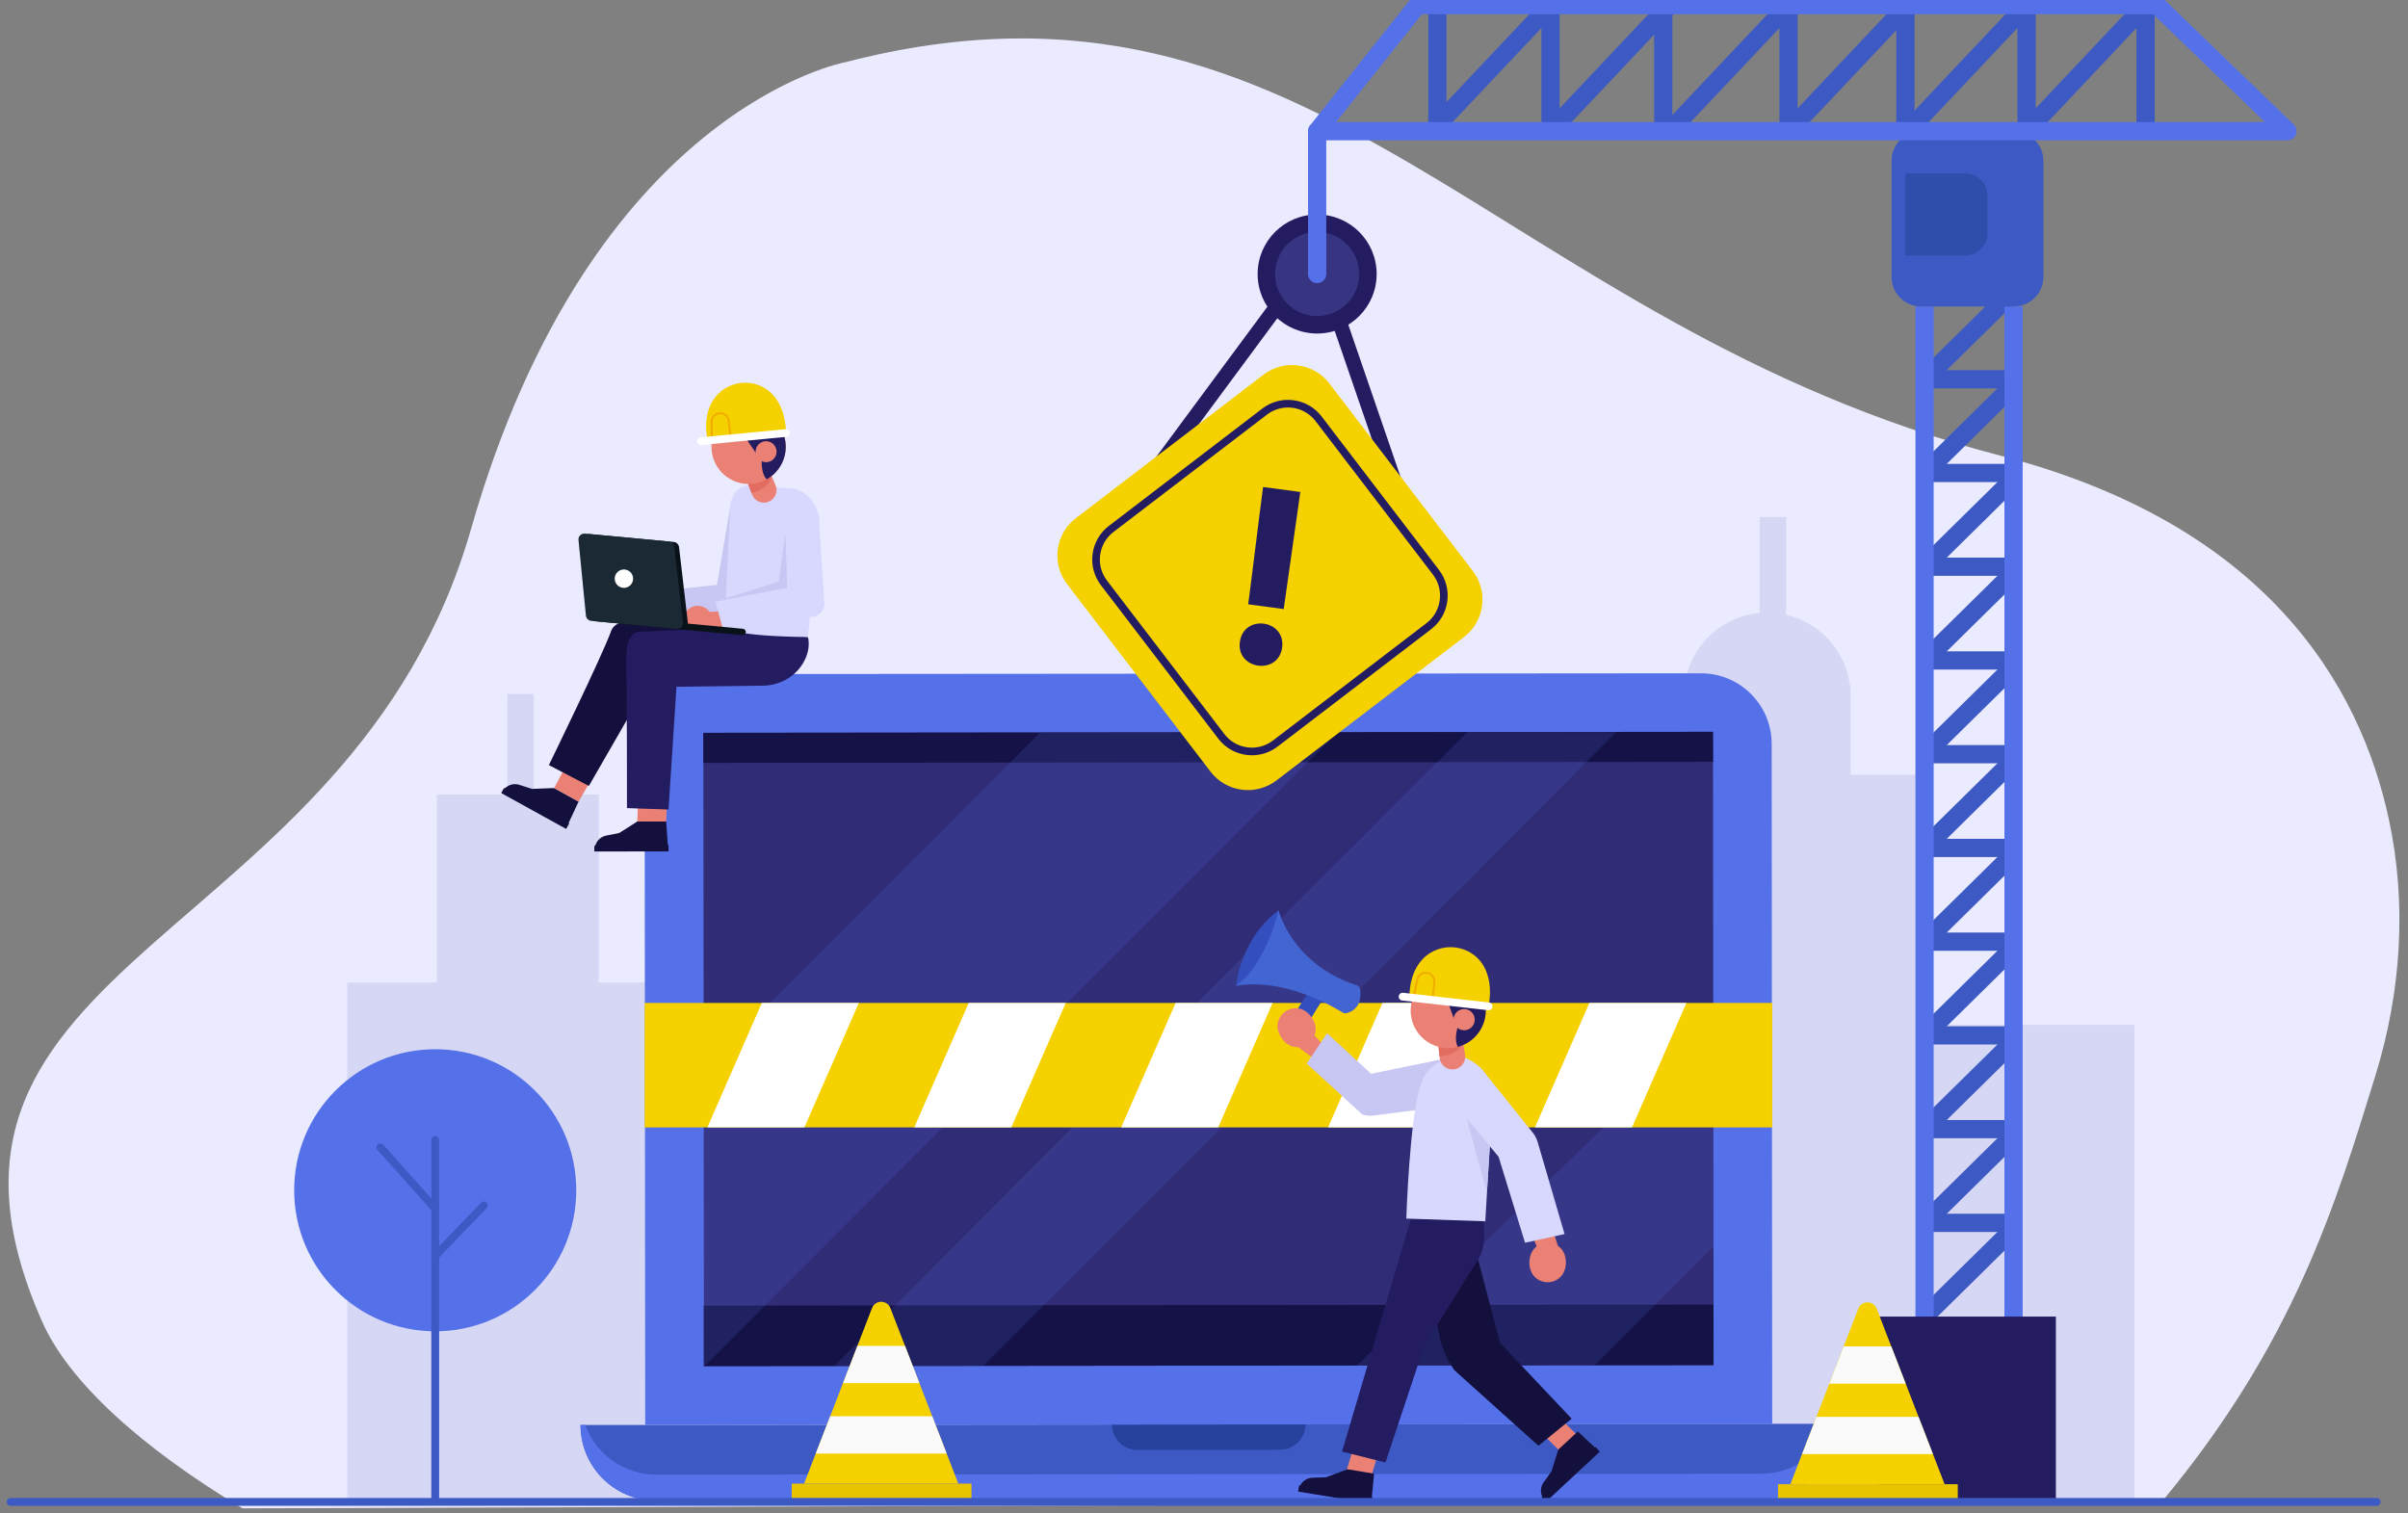<?xml version="1.0" encoding="UTF-8" standalone="no"?>
<!DOCTYPE svg PUBLIC "-//W3C//DTD SVG 1.1//EN" "http://www.w3.org/Graphics/SVG/1.1/DTD/svg11.dtd">
<svg width="100%" height="100%" viewBox="0 0 350 220" version="1.1" xmlns="http://www.w3.org/2000/svg" xmlns:xlink="http://www.w3.org/1999/xlink" xml:space="preserve" xmlns:serif="http://www.serif.com/" style="fill-rule:evenodd;clip-rule:evenodd;stroke-miterlimit:10;">
    <rect x="0" y="0" width="350" height="220" fill="#808080" stroke="none"/>
    <g transform="matrix(1,0,0,1,31.742,0.121)">
        <g transform="matrix(1,0,0,1,313.536,54.091)">
            <path d="M0,102.086C3.726,90.013 4.596,77.166 1.925,64.816C-2.254,45.497 -15.713,22.109 -54.555,12.016C-128.089,-7.091 -153.621,-62.967 -222.406,-45.172C-222.406,-45.172 -259.32,-38.464 -276.791,22.616C-294.261,83.697 -362.715,84.736 -339.146,137.92C-335.293,146.613 -324.92,156.096 -310.027,165.053L-31.078,164.115C-11.801,140.938 -5.801,120.888 0,102.086" style="fill:rgb(235,235,255);fill-rule:nonzero;"/>
        </g>
        <g transform="matrix(1,0,0,1,247.716,180.727)">
            <path d="M0,-68.231L-10.466,-68.231L-10.466,-79.68C-10.466,-85.428 -14.47,-90.23 -19.837,-91.477L-19.837,-105.687L-23.689,-105.687L-23.689,-91.747C-29.867,-91.19 -34.711,-86.004 -34.711,-79.68L-34.711,-67.895L-45.122,-67.895L-45.122,-54.762L-45.823,-54.762L-45.823,-30.355L-64.747,-30.491L-64.747,-59.662L-86.43,-59.662L-86.43,-38.284L-101.644,-38.284L-101.644,-17.516L-120.03,-17.516L-120.03,37.456L-58.944,37.456L-58.944,37.448L-45.823,37.448L-45.823,37.456L30.774,37.456L30.774,-31.866L-0.027,-31.866L0,-68.231Z" style="fill:rgb(214,215,244);fill-rule:nonzero;"/>
        </g>
        <g transform="matrix(1,0,0,1,31.755,176.24)">
            <path d="M0,-33.531L0,-60.858L10.245,-60.858L10.245,-75.474L14.096,-75.474L14.096,-60.858L23.534,-60.858L23.534,-33.531L34.124,-33.531L34.124,-17.159L51,-17.159L51,-72.93L86.232,-72.93L86.232,41.943L-13.032,41.943L-13.032,-33.531L0,-33.531Z" style="fill:rgb(214,215,244);fill-rule:nonzero;"/>
        </g>
        <g transform="matrix(-1,0.001,0.001,1,63.642,207.077)">
            <path d="M-160.591,10.953L-0.009,10.953C6.073,10.953 11.004,6.022 11.005,-0.06L-171.603,-0.059C-171.604,6.024 -166.673,10.954 -160.591,10.953" style="fill:rgb(61,90,196);fill-rule:nonzero;"/>
        </g>
        <g transform="matrix(1,0,0,1,224.238,210.806)">
            <path d="M0,3.307L-160.582,3.432C-165.33,3.436 -169.366,0.429 -170.916,-3.781L-171.601,-3.78C-171.596,2.302 -166.661,7.229 -160.579,7.224L0.003,7.098C6.085,7.094 11.012,2.16 11.007,-3.922L10.322,-3.922C8.779,0.29 4.747,3.303 0,3.307" style="fill:rgb(85,113,233);fill-rule:nonzero;"/>
        </g>
        <g transform="matrix(-1,0.001,0.001,1,133.565,206.971)">
            <path d="M-20.751,3.679L-0.004,3.679C2.032,3.679 3.684,2.028 3.684,-0.008L-24.437,-0.007C-24.437,2.029 -22.787,3.679 -20.751,3.679" style="fill:rgb(39,66,156);fill-rule:nonzero;"/>
        </g>
        <g transform="matrix(1,0,0,1,225.848,97.877)">
            <path d="M0,109.013L-163.812,109.142L-163.89,10.266C-163.894,4.594 -159.299,-0.008 -153.627,-0.012L-10.356,-0.124C-4.684,-0.129 -0.082,4.466 -0.077,10.138L0,109.013Z" style="fill:rgb(85,113,233);fill-rule:nonzero;"/>
        </g>
        <g transform="matrix(-1,0.001,0.001,1,70.451,106.466)">
            <rect x="-146.786" y="-0.058" width="146.75" height="92.062" style="fill:rgb(49,44,118);"/>
        </g>
        <g transform="matrix(-1,0.001,0.001,1,70.549,189.728)">
            <rect x="-146.754" y="-0.059" width="146.75" height="8.801" style="fill:rgb(21,18,71);"/>
        </g>
        <g transform="matrix(-1,0.001,0.001,1,70.486,106.467)">
            <rect x="-146.752" y="-0.059" width="146.751" height="4.369" style="fill:rgb(21,18,71);"/>
        </g>
        <g transform="matrix(1,0,0,1,-334.689,-147.492)">
            <g opacity="0.16">
                <g transform="matrix(1,0,0,1,454.118,345.93)">
                    <path d="M0,-92.068L-48.903,-43.088L-48.87,0.033L-48.764,0.033L43.226,-92.101L0,-92.068Z" style="fill:rgb(85,113,233);fill-rule:nonzero;"/>
                </g>
            </g>
        </g>
        <g transform="matrix(1,0,0,1,-334.689,-147.492)">
            <g opacity="0.16">
                <g transform="matrix(1,-0.001,-0.001,-1,424.241,346.007)">
                    <path d="M-0.045,0.055L21.626,0.055L113.705,92.1L92.035,92.1L-0.045,0.055Z" style="fill:rgb(85,113,233);fill-rule:nonzero;"/>
                </g>
            </g>
        </g>
        <g transform="matrix(1,0,0,1,-334.689,-147.492)">
            <g opacity="0.16">
                <g transform="matrix(0.707,-0.708,-0.708,-0.707,549.869,332.411)">
                    <path d="M-20.209,1.205L4.202,1.205L27.315,24.317L-44.637,25.641L-20.209,1.205Z" style="fill:rgb(85,113,233);fill-rule:nonzero;"/>
                </g>
            </g>
        </g>
        <g transform="matrix(-1,0,0,1,622.493,-43.07)">
            <rect x="396.646" y="188.743" width="163.89" height="18.092" style="fill:rgb(245,209,0);"/>
        </g>
        <g transform="matrix(1,0,0,1,-334.689,-147.492)">
            <clipPath id="_clip1">
                <rect x="396.646" y="293.165" width="163.89" height="18.092" clip-rule="nonzero"/>
            </clipPath>
            <g clip-path="url(#_clip1)">
                <g transform="matrix(-1,0,0,1,415.129,289.838)">
                    <path d="M-1.964,27.767L12.138,27.767L-0,0L-14.102,0L-1.964,27.767Z" style="fill:white;fill-rule:nonzero;"/>
                </g>
                <g transform="matrix(-1,0,0,1,445.2,289.838)">
                    <path d="M-1.964,27.767L12.138,27.767L-0.001,0L-14.102,0L-1.964,27.767Z" style="fill:white;fill-rule:nonzero;"/>
                </g>
                <g transform="matrix(-1,0,0,1,475.272,289.838)">
                    <path d="M-1.964,27.767L12.138,27.767L-0,0L-14.102,0L-1.964,27.767Z" style="fill:white;fill-rule:nonzero;"/>
                </g>
                <g transform="matrix(-1,0,0,1,505.345,289.838)">
                    <path d="M-1.964,27.767L12.138,27.767L-0,0L-14.102,0L-1.964,27.767Z" style="fill:white;fill-rule:nonzero;"/>
                </g>
                <g transform="matrix(-1,0,0,1,535.416,289.838)">
                    <path d="M-1.964,27.767L12.138,27.767L-0.001,0L-14.102,0L-1.964,27.767Z" style="fill:white;fill-rule:nonzero;"/>
                </g>
            </g>
        </g>
        <g transform="matrix(1,0,0,1,48.799,119.546)">
            <path d="M0,-5.111L-3.204,-4.988L-5.079,-5.583C-5.94,-5.856 -6.88,-5.529 -7.385,-4.779L-7.621,-4.428L1.745,0.745L3.557,-3.139L0,-5.111Z" style="fill:rgb(20,16,61);fill-rule:nonzero;"/>
        </g>
        <g transform="matrix(1,0,0,1,50.547,114.401)">
            <path d="M0,5.972L-9.439,0.758L-9.109,0.16C-9.044,0.043 -8.896,0 -8.778,0.065L0.448,5.161L0,5.972" style="fill:rgb(20,16,61);fill-rule:nonzero;"/>
        </g>
        <g transform="matrix(0.5,-0.866,-0.866,-0.5,55.852,113.764)">
            <path d="M-4.038,1.705L0.907,1.705L3.497,6.059L-4.11,5.772L-4.038,1.705Z" style="fill:rgb(235,129,117);fill-rule:nonzero;"/>
        </g>
        <g transform="matrix(1,0,0,1,71.741,110.3)">
            <path d="M0,-18.524C0,-18.524 -13.348,-22.354 -14.633,-18.75C-15.918,-15.147 -23.705,0.798 -23.705,0.798L-17.893,3.83L-9.176,-11.311L2.554,-12.331L0,-18.524Z" style="fill:rgb(20,16,61);fill-rule:nonzero;"/>
        </g>
        <g transform="matrix(1,0,0,1,60.891,123.591)">
            <path d="M0,-4.296L-2.613,-2.631L-4.541,-2.242C-5.428,-2.064 -6.09,-1.321 -6.168,-0.421L-6.205,0L4.495,-0.017L4.195,-4.292L0,-4.296Z" style="fill:rgb(20,16,61);fill-rule:nonzero;"/>
        </g>
        <g transform="matrix(1,0,0,1,65.428,122.734)">
            <path d="M0,0.91L-10.784,0.927L-10.785,0.244C-10.785,0.109 -10.676,0 -10.541,0L-0.001,-0.017L0,0.91" style="fill:rgb(20,16,61);fill-rule:nonzero;"/>
        </g>
        <g transform="matrix(0.048,-0.999,-0.999,-0.048,67.074,113.73)">
            <path d="M-5.657,1.72L1.525,1.72L1.801,6L-5.853,5.911L-5.657,1.72Z" style="fill:rgb(235,129,117);fill-rule:nonzero;"/>
        </g>
        <g transform="matrix(1,0,0,1,73.544,117.558)">
            <path d="M0,-26.395L-12.58,-25.822C-12.58,-25.822 -14.39,-25.723 -14.269,-21.487C-14.146,-17.252 -14.158,-0.209 -14.158,-0.209L-8.116,0L-6.96,-17.852L5.633,-18.007C8.287,-18.041 10.757,-19.562 11.807,-22C12.209,-22.933 12.401,-23.978 12.153,-25.077L0,-26.395Z" style="fill:rgb(35,28,97);fill-rule:nonzero;"/>
        </g>
        <g transform="matrix(-0.002,-1,-1,0.002,59.83,86.073)">
            <path d="M-2.556,-1.77C-3.751,-1.771 -3.93,-0.96 -3.929,0.234C-3.929,1.427 -3.751,2.553 -2.556,2.553C-1.362,2.553 -0.395,1.584 -0.395,0.391C-0.394,-0.802 -1.362,-1.771 -2.556,-1.77" style="fill:rgb(225,173,157);fill-rule:nonzero;"/>
        </g>
        <g transform="matrix(1,0,0,1,63.124,87.477)">
            <path d="M0,2.369L-2.499,2.374C-3.151,2.375 -3.687,1.843 -3.688,1.19C-3.689,0.537 -3.156,0.002 -2.503,0.001L-0.005,-0.004C0.647,-0.006 1.183,0.528 1.184,1.18C1.185,1.832 0.652,2.368 0,2.369" style="fill:rgb(225,173,157);fill-rule:nonzero;"/>
        </g>
        <g transform="matrix(1,0,0,1,63.027,70.448)">
            <path d="M0,19.652L-0.833,15.563L9.438,14.444L11.492,2.444C11.699,1.353 13.278,0 14.369,0.208L14.055,0.118C15.146,0.325 16.147,1.592 15.94,2.683L13.941,17.039C13.794,17.813 13.208,18.43 12.441,18.617L0,19.652Z" style="fill:rgb(200,198,242);fill-rule:nonzero;"/>
        </g>
        <g transform="matrix(1,0,0,1,83.545,91.964)">
            <path d="M0,-21.045C0.212,-21.028 0.42,-20.98 0.618,-20.903L0.721,-20.862C2.484,-20.173 3.678,-18.282 3.758,-16.509L2.152,0.517C-8.49,0.424 -10.001,-0.801 -10.001,-0.801L-9.155,-18.218C-9.026,-19.861 -8.272,-21.406 -6.401,-21.562L0,-21.045Z" style="fill:rgb(216,215,253);fill-rule:nonzero;"/>
        </g>
        <g transform="matrix(-0.068,-0.998,-0.998,0.068,69.771,87.545)">
            <path d="M-2.555,-1.883C-3.748,-1.883 -3.927,-1.074 -3.927,0.119C-3.927,1.314 -3.748,2.44 -2.555,2.439C-1.361,2.44 -0.393,1.472 -0.392,0.279C-0.393,-0.916 -1.361,-1.884 -2.555,-1.883" style="fill:rgb(235,129,117);fill-rule:nonzero;"/>
        </g>
        <g transform="matrix(1,0,0,1,73.422,88.885)">
            <path d="M0,2.196L-2.493,2.367C-3.144,2.412 -3.713,1.916 -3.758,1.265C-3.803,0.613 -3.307,0.044 -2.655,0L-0.163,-0.171C0.488,-0.216 1.058,0.28 1.103,0.931C1.146,1.582 0.65,2.152 0,2.196" style="fill:rgb(235,129,117);fill-rule:nonzero;"/>
        </g>
        <g transform="matrix(1,0,0,1,73.342,72.767)">
            <path d="M0,18.573L-1.103,14.549L10.09,12.749L9.453,2.341C9.588,1.239 10.796,0 11.897,0.135C13,0.268 14.084,1.466 13.95,2.568L14.756,15.039C14.661,15.822 14.117,16.476 13.365,16.714L0,18.573Z" style="fill:rgb(216,215,253);fill-rule:nonzero;"/>
        </g>
        <g transform="matrix(1,0,0,1,53.976,91.371)">
            <path d="M0,-13.858L12.213,-12.707C12.614,-12.669 12.935,-12.355 12.981,-11.955L14.264,-0.95C14.326,-0.41 13.875,0.051 13.334,0L0.919,-1.17C0.512,-1.209 0.188,-1.531 0.148,-1.938L-0.931,-12.924C-0.983,-13.459 -0.534,-13.909 0,-13.858" style="fill:rgb(9,18,24);fill-rule:nonzero;"/>
        </g>
        <g transform="matrix(1,0,0,1,53.272,91.305)">
            <path d="M0,-13.859L12.213,-12.708C12.614,-12.67 12.935,-12.356 12.981,-11.956L14.263,-0.95C14.326,-0.41 13.875,0.05 13.334,-0.001L0.918,-1.171C0.511,-1.21 0.188,-1.532 0.148,-1.939L-0.931,-12.925C-0.983,-13.46 -0.535,-13.909 0,-13.859" style="fill:rgb(27,41,52);fill-rule:nonzero;"/>
        </g>
        <g transform="matrix(1,0,0,1,67.9,92.229)">
            <path d="M0,-1.732L8.344,-0.945C8.599,-0.921 8.785,-0.695 8.762,-0.441C8.737,-0.187 8.512,0 8.258,-0.024L-0.591,-0.826L0,-1.732Z" style="fill:rgb(9,18,24);fill-rule:nonzero;"/>
        </g>
        <g transform="matrix(0.094,-0.996,-0.996,-0.094,59.192,82.684)">
            <path d="M-1.331,-1.211C-2.068,-1.211 -2.667,-0.612 -2.667,0.125C-2.667,0.864 -2.069,1.462 -1.331,1.462C-0.592,1.463 0.006,0.864 0.006,0.125C0.006,-0.612 -0.592,-1.211 -1.331,-1.211" style="fill:white;fill-rule:nonzero;"/>
        </g>
        <g transform="matrix(0.035,0.999,0.999,-0.035,82.534,87.183)">
            <path d="M-9.673,0.212L-1.843,0.212L-0.229,-10.293L-2.778,-0.996L-9.673,0.212Z" style="fill:rgb(200,198,242);fill-rule:nonzero;"/>
        </g>
        <g transform="matrix(1,0,0,1,76.868,70.672)">
            <path d="M0,-0.791L0.697,1.082C0.949,1.758 1.574,2.224 2.293,2.272C3.659,2.364 4.642,0.982 4.105,-0.277L2.881,-3.155L0,-0.791Z" style="fill:rgb(235,129,117);fill-rule:nonzero;"/>
        </g>
        <g transform="matrix(0.983,-0.183,-0.183,-0.983,78.123,71.735)">
            <path d="M-0.589,0.298C-0.589,0.298 2.911,0.306 2.966,3.355C3.022,6.403 -0.589,4.691 -0.589,4.691L-0.829,1.682L-0.589,0.298Z" style="fill:rgb(225,108,95);fill-rule:nonzero;"/>
        </g>
        <g transform="matrix(-0.424,0.906,0.906,0.424,81.211,61.378)">
            <path d="M4.887,-7.681C7.867,-7.681 10.283,-5.265 10.282,-2.285C10.283,0.694 7.867,3.11 4.887,3.11C1.908,3.11 -0.508,0.694 -0.509,-2.285C-0.508,-5.265 1.907,-7.68 4.887,-7.681" style="fill:rgb(235,129,117);fill-rule:nonzero;"/>
        </g>
        <g transform="matrix(1,0,0,1,-334.689,-147.492)">
            <clipPath id="_clip2">
                <path d="M406.872,210.044C405.61,212.743 406.776,215.955 409.475,217.216C412.174,218.478 415.385,217.314 416.648,214.615C417.91,211.915 416.744,208.703 414.045,207.441C413.306,207.096 412.529,206.933 411.763,206.932C409.734,206.932 407.789,208.083 406.872,210.044Z" clip-rule="nonzero"/>
            </clipPath>
            <g clip-path="url(#_clip2)">
                <g transform="matrix(1,0,0,1,413.761,209.154)">
                    <path d="M0,4.239C0,4.239 -0.85,8.561 2.327,8.655C5.504,8.75 3.774,0.548 3.774,0.548L-1.253,-4.511L-8.946,-2.618L-8.183,2.356C-8.183,2.356 -6.959,3.006 -0.346,1.916L0,4.239Z" style="fill:rgb(35,28,97);fill-rule:nonzero;"/>
                </g>
                <g transform="matrix(1,0,0,1,410.621,213.707)">
                    <path d="M0,-3.696L2.526,0L4.705,-2.407L0,-3.696Z" style="fill:rgb(35,28,97);fill-rule:nonzero;"/>
                </g>
            </g>
        </g>
        <g transform="matrix(-0.423,0.906,0.906,0.423,80.775,64.564)">
            <path d="M1.382,-2.171C2.224,-2.17 2.907,-1.488 2.907,-0.646C2.907,0.197 2.225,0.88 1.382,0.88C0.54,0.88 -0.143,0.197 -0.143,-0.645C-0.143,-1.488 0.54,-2.171 1.382,-2.171" style="fill:rgb(235,129,117);fill-rule:nonzero;"/>
        </g>
        <g transform="matrix(0.561,0.828,0.828,-0.561,69.629,57.72)">
            <path d="M5.991,-2.24C5.991,-2.24 1.817,-0.82 1.183,2.939C0.662,6.038 2.863,9.037 5.991,9.356C7.459,9.506 9.297,9.181 11.457,7.802L5.991,-2.24Z" style="fill:rgb(245,209,0);fill-rule:nonzero;"/>
        </g>
        <g transform="matrix(-0.012,-1,-1,0.012,75.054,63.208)">
            <path d="M-0.616,3.341L2.039,3.341C2.713,3.342 3.265,2.808 3.288,2.135C3.31,1.471 2.81,0.904 2.149,0.846L-0.504,0.613" style="fill:none;fill-rule:nonzero;stroke:rgb(241,171,0);stroke-width:0.28px;"/>
        </g>
        <g transform="matrix(-0.995,0.096,0.096,0.995,70.219,64.606)">
            <path d="M-12.409,-0.594L0.028,-0.594" style="fill:none;fill-rule:nonzero;stroke:white;stroke-width:1.12px;stroke-linecap:round;stroke-linejoin:round;"/>
        </g>
        <g transform="matrix(0.718,0.696,0.696,-0.718,196.715,207.015)">
            <path d="M-1.573,-0.506L2.29,-0.506L1.203,-3.93L-2.592,-3.908L-1.573,-0.506Z" style="fill:rgb(235,129,117);fill-rule:nonzero;"/>
        </g>
        <g transform="matrix(1,0,0,1,175.698,204.363)">
            <path d="M0,-18.163L1.854,-9.956C2.227,-8.312 2.94,-6.733 3.967,-5.286L16.175,5.682L21.003,1.748L10.579,-9.289L6.761,-23.845L0,-18.163Z" style="fill:rgb(20,16,61);fill-rule:nonzero;"/>
        </g>
        <g transform="matrix(1,0,0,1,194.753,215.507)">
            <path d="M0,-4.91L-1,-1.72L-2.143,-0.131C-2.668,0.6 -2.648,1.589 -2.096,2.299L-1.837,2.631L5.953,-4.627L2.839,-7.541L0,-4.91Z" style="fill:rgb(20,16,61);fill-rule:nonzero;"/>
        </g>
        <g transform="matrix(-0.732,0.682,0.682,0.732,195.705,219.54)">
            <rect x="-9.604" y="-3.779" width="10.731" height="0.92" style="fill:rgb(20,16,61);"/>
        </g>
        <g transform="matrix(-0.287,0.958,0.958,0.287,166.806,215.148)">
            <path d="M-4.206,0.55L-0.577,0.55L-0.47,-3.149L-4.04,-3.128L-4.206,0.55Z" style="fill:rgb(235,129,117);fill-rule:nonzero;"/>
        </g>
        <g transform="matrix(1,0,0,1,173.333,212.472)">
            <path d="M0,-35.427L-10.014,-1.577L-3.695,0L1.941,-16.969L8.866,-28.072C9.218,-28.567 9.563,-29.086 9.855,-29.622C10.41,-30.638 10.659,-31.746 10.647,-32.857L10.623,-35.059L0,-35.427Z" style="fill:rgb(35,28,97);fill-rule:nonzero;"/>
        </g>
        <g transform="matrix(1,0,0,1,164.131,218.38)">
            <path d="M0,-4.92L-3.16,-3.753L-5.131,-3.686C-6.036,-3.654 -6.813,-3.029 -7.038,-2.151L-7.144,-1.741L3.439,0L3.846,-4.277L0,-4.92Z" style="fill:rgb(20,16,61);fill-rule:nonzero;"/>
        </g>
        <g transform="matrix(-0.987,-0.162,-0.162,0.987,157.372,214.949)">
            <rect x="-10.662" y="0.871" width="10.81" height="0.928" style="fill:rgb(20,16,61);"/>
        </g>
        <g transform="matrix(-0.54,0.842,0.842,0.54,161.087,149.425)">
            <path d="M-4.758,-5.105L2.742,-5.105L2.868,-2.72L-5.018,-2.8L-4.758,-5.105Z" style="fill:rgb(51,79,190);fill-rule:nonzero;"/>
        </g>
        <g transform="matrix(1,0,0,1,154.101,147.212)">
            <path d="M0,-15.013C0,-15.013 1.87,-7.186 11.347,-4.105C11.62,-4.016 11.828,-3.786 11.866,-3.501C11.987,-2.595 11.988,-0.636 9.893,-0.055C9.694,0 9.474,-0.04 9.3,-0.15C7.851,-1.057 0.722,-5.225 -6.198,-4.023L0,-15.013Z" style="fill:rgb(66,101,209);fill-rule:nonzero;"/>
        </g>
        <g transform="matrix(1,0,0,1,154.101,143.189)">
            <path d="M0,-10.99C0,-10.99 -1.737,-3.182 -6.198,0C-6.198,0 -5.569,-6.844 0,-10.99" style="fill:rgb(51,79,190);fill-rule:nonzero;"/>
        </g>
        <g transform="matrix(-0.251,0.968,0.968,0.251,158.089,146.81)">
            <path d="M2.73,-3.527C4.195,-3.45 5.594,-1.866 5.519,-0.402C5.443,1.063 4.195,2.188 2.73,2.112C1.266,2.037 -0.135,0.451 -0.058,-1.013C0.017,-2.478 1.265,-3.603 2.73,-3.527" style="fill:rgb(235,129,117);fill-rule:nonzero;"/>
        </g>
        <g transform="matrix(1,0,0,1,161.595,152.578)">
            <path d="M0,0.208L-2.807,-2.724L-4.639,-0.469L0,2.932" style="fill:rgb(235,129,117);fill-rule:nonzero;"/>
        </g>
        <g transform="matrix(1,0,0,1,161.148,162.097)">
            <path d="M0,-12.022L-2.966,-7.613L5.144,-0.19C5.639,-0.048 6.155,0 6.668,-0.043L17.375,-1.43C19.062,-1.51 20.365,-2.943 20.285,-4.63C20.205,-6.318 20.528,-8.759 18.842,-8.679L6.401,-6.125L0,-12.022Z" style="fill:rgb(200,198,242);fill-rule:nonzero;"/>
        </g>
        <g transform="matrix(1,0,0,1,185.162,170.53)">
            <path d="M0,-10.338C0.286,-12.677 -0.775,-14.992 -2.76,-16.264C-3.651,-16.835 -4.535,-17.221 -5.172,-17.112C-7.308,-16.752 -9.503,-15.784 -10.443,-12.901C-12.041,-7.999 -12.498,6.492 -12.498,6.492L-1.02,6.883L0,-10.338Z" style="fill:rgb(216,215,253);fill-rule:nonzero;"/>
        </g>
        <g transform="matrix(1,0,0,1,180.926,173.241)">
            <path d="M0,-12.683L3.451,0L4.148,-10.76L0,-12.683Z" style="fill:rgb(200,198,242);fill-rule:nonzero;"/>
        </g>
        <g transform="matrix(0.774,-0.633,-0.633,-0.774,195.971,183.959)">
            <path d="M-1.786,-0.638C-0.322,-0.562 1.079,1.024 1.003,2.488C0.927,3.953 -0.322,5.078 -1.786,5.001C-3.251,4.926 -4.651,3.341 -4.575,1.877C-4.5,0.412 -3.251,-0.713 -1.786,-0.638" style="fill:rgb(235,129,117);fill-rule:nonzero;"/>
        </g>
        <g transform="matrix(1,0,0,1,189.785,180.656)">
            <path d="M0,-4.106L2.093,1.058L4.903,0.319L3.165,-5.164" style="fill:rgb(235,129,117);fill-rule:nonzero;"/>
        </g>
        <g transform="matrix(1,0,0,1,189.919,154.278)">
            <path d="M0,26.256L5.747,24.992L1.85,11.661C1.705,11.167 1.472,10.703 1.162,10.293L-5.994,1.385C-6.961,0 -8.591,0.247 -9.977,1.214C-11.361,2.181 -11.7,4.087 -10.734,5.473L-3.843,13.759L0,26.256Z" style="fill:rgb(216,215,253);fill-rule:nonzero;"/>
        </g>
        <g transform="matrix(1,0,0,1,177.303,154.077)">
            <path d="M0,-2.403L0.218,-0.393C0.297,0.331 0.793,0.944 1.486,1.17C2.802,1.601 4.109,0.492 3.897,-0.878L3.414,-4.004L0,-2.403Z" style="fill:rgb(235,129,117);fill-rule:nonzero;"/>
        </g>
        <g transform="matrix(0.998,0.064,0.064,-0.998,177.3,153.332)">
            <path d="M0.205,-0.119C0.205,-0.119 3.735,0.225 3.792,3.308C3.847,6.391 0.205,4.325 0.205,4.325L-0.038,1.282L0.205,-0.119Z" style="fill:rgb(225,108,95);fill-rule:nonzero;"/>
        </g>
        <g transform="matrix(-0.634,0.774,0.774,0.634,184.108,145.701)">
            <path d="M4.223,-8.913C7.237,-8.913 9.68,-6.47 9.679,-3.456C9.68,-0.443 7.237,2.001 4.223,2C1.209,2.001 -1.234,-0.441 -1.234,-3.456C-1.235,-6.47 1.209,-8.913 4.223,-8.913" style="fill:rgb(235,129,117);fill-rule:nonzero;"/>
        </g>
        <g transform="matrix(1,0,0,1,-334.689,-147.492)">
            <clipPath id="_clip3">
                <path d="M509.224,290.815C507.316,293.147 507.659,296.584 509.99,298.494C512.321,300.402 515.759,300.061 517.669,297.729C519.578,295.397 519.236,291.959 516.904,290.05C515.89,289.219 514.666,288.814 513.45,288.814C511.871,288.814 510.304,289.497 509.224,290.815Z" clip-rule="nonzero"/>
            </clipPath>
            <g clip-path="url(#_clip3)">
                <g transform="matrix(1,0,0,1,515.144,292.656)">
                    <path d="M0,3.156C0,3.156 -1.909,7.181 1.182,8.065C4.271,8.949 4.62,0.478 4.62,0.478L0.951,-5.733L-7.062,-5.793L-7.553,-0.727C-7.553,-0.727 -6.515,0.215 0.239,0.793L0,3.156Z" style="fill:rgb(35,28,97);fill-rule:nonzero;"/>
                </g>
                <g transform="matrix(1,0,0,1,512.908,295.968)">
                    <path d="M0,-4.253L1.557,0L4.292,-1.817L0,-4.253Z" style="fill:rgb(35,28,97);fill-rule:nonzero;"/>
                </g>
            </g>
        </g>
        <g transform="matrix(-0.633,0.774,0.774,0.633,182.58,147.797)">
            <path d="M1.195,-2.521C2.046,-2.521 2.738,-1.829 2.737,-0.978C2.738,-0.126 2.047,0.565 1.195,0.565C0.343,0.566 -0.347,-0.126 -0.348,-0.978C-0.348,-1.83 0.343,-2.521 1.195,-2.521" style="fill:rgb(235,129,117);fill-rule:nonzero;"/>
        </g>
        <g transform="matrix(0.378,0.926,0.926,-0.378,173.582,137.336)">
            <path d="M6.818,-3.273C6.818,-3.273 2.596,-1.838 1.956,1.965C1.429,5.1 3.656,8.132 6.818,8.455C8.304,8.608 10.163,8.278 12.347,6.884L6.818,-3.273Z" style="fill:rgb(245,209,0);fill-rule:nonzero;"/>
        </g>
        <g transform="matrix(0.194,-0.981,-0.981,-0.194,176.599,145.115)">
            <path d="M-0.384,2.854L2.302,2.854C2.983,2.855 3.541,2.315 3.565,1.633C3.587,0.962 3.082,0.39 2.412,0.33L-0.271,0.095" style="fill:none;fill-rule:nonzero;stroke:rgb(241,171,0);stroke-width:0.28px;"/>
        </g>
        <g transform="matrix(-0.994,-0.112,-0.112,0.994,172.241,144.064)">
            <path d="M-12.54,0.703L0.039,0.703" style="fill:none;fill-rule:nonzero;stroke:white;stroke-width:1.13px;stroke-linecap:round;stroke-linejoin:round;"/>
        </g>
        <g transform="matrix(-0.712,0.702,0.702,0.712,254.326,193.974)">
            <path d="M-15.549,-6.376L2.614,-6.376" style="fill:none;fill-rule:nonzero;stroke:rgb(61,90,196);stroke-width:2.65px;"/>
        </g>
        <g transform="matrix(-0.712,0.702,0.702,0.712,254.326,180.348)">
            <path d="M-15.549,-6.376L2.614,-6.376" style="fill:none;fill-rule:nonzero;stroke:rgb(61,90,196);stroke-width:2.65px;"/>
        </g>
        <g transform="matrix(-0.712,0.702,0.702,0.712,254.326,166.722)">
            <path d="M-15.549,-6.376L2.614,-6.376" style="fill:none;fill-rule:nonzero;stroke:rgb(61,90,196);stroke-width:2.65px;"/>
        </g>
        <g transform="matrix(-0.712,0.702,0.702,0.712,254.326,153.096)">
            <path d="M-15.549,-6.376L2.614,-6.376" style="fill:none;fill-rule:nonzero;stroke:rgb(61,90,196);stroke-width:2.65px;"/>
        </g>
        <g transform="matrix(-0.712,0.702,0.702,0.712,254.326,139.47)">
            <path d="M-15.549,-6.376L2.614,-6.376" style="fill:none;fill-rule:nonzero;stroke:rgb(61,90,196);stroke-width:2.65px;"/>
        </g>
        <g transform="matrix(-0.712,0.702,0.702,0.712,254.326,125.844)">
            <path d="M-15.549,-6.376L2.614,-6.376" style="fill:none;fill-rule:nonzero;stroke:rgb(61,90,196);stroke-width:2.65px;"/>
        </g>
        <g transform="matrix(-0.712,0.702,0.702,0.712,254.326,112.218)">
            <path d="M-15.549,-6.376L2.614,-6.376" style="fill:none;fill-rule:nonzero;stroke:rgb(61,90,196);stroke-width:2.65px;"/>
        </g>
        <g transform="matrix(-0.712,0.702,0.702,0.712,254.326,98.592)">
            <path d="M-15.549,-6.376L2.614,-6.376" style="fill:none;fill-rule:nonzero;stroke:rgb(61,90,196);stroke-width:2.65px;"/>
        </g>
        <g transform="matrix(-0.712,0.702,0.702,0.712,254.326,84.966)">
            <path d="M-15.549,-6.376L2.614,-6.376" style="fill:none;fill-rule:nonzero;stroke:rgb(61,90,196);stroke-width:2.65px;"/>
        </g>
        <g transform="matrix(-0.712,0.702,0.702,0.712,254.326,71.34)">
            <path d="M-15.549,-6.376L2.614,-6.376" style="fill:none;fill-rule:nonzero;stroke:rgb(61,90,196);stroke-width:2.65px;"/>
        </g>
        <g transform="matrix(-0.712,0.702,0.702,0.712,254.326,57.714)">
            <path d="M-15.549,-6.376L2.614,-6.376" style="fill:none;fill-rule:nonzero;stroke:rgb(61,90,196);stroke-width:2.65px;"/>
        </g>
        <g transform="matrix(1,0,0,1,247.989,177.643)">
            <path d="M0,0L12.935,0" style="fill:none;fill-rule:nonzero;stroke:rgb(61,90,196);stroke-width:2.65px;"/>
        </g>
        <g transform="matrix(1,0,0,1,247.989,164.017)">
            <path d="M0,0L12.935,0" style="fill:none;fill-rule:nonzero;stroke:rgb(61,90,196);stroke-width:2.65px;"/>
        </g>
        <g transform="matrix(1,0,0,1,247.989,150.391)">
            <path d="M0,0L12.935,0" style="fill:none;fill-rule:nonzero;stroke:rgb(61,90,196);stroke-width:2.65px;"/>
        </g>
        <g transform="matrix(1,0,0,1,247.989,136.765)">
            <path d="M0,0L12.935,0" style="fill:none;fill-rule:nonzero;stroke:rgb(61,90,196);stroke-width:2.65px;"/>
        </g>
        <g transform="matrix(1,0,0,1,247.989,123.139)">
            <path d="M0,0L12.935,0" style="fill:none;fill-rule:nonzero;stroke:rgb(61,90,196);stroke-width:2.65px;"/>
        </g>
        <g transform="matrix(1,0,0,1,247.989,109.513)">
            <path d="M0,0L12.935,0" style="fill:none;fill-rule:nonzero;stroke:rgb(61,90,196);stroke-width:2.65px;"/>
        </g>
        <g transform="matrix(1,0,0,1,247.989,95.887)">
            <path d="M0,0L12.935,0" style="fill:none;fill-rule:nonzero;stroke:rgb(61,90,196);stroke-width:2.65px;"/>
        </g>
        <g transform="matrix(1,0,0,1,247.989,82.261)">
            <path d="M0,0L12.935,0" style="fill:none;fill-rule:nonzero;stroke:rgb(61,90,196);stroke-width:2.65px;"/>
        </g>
        <g transform="matrix(1,0,0,1,247.989,68.635)">
            <path d="M0,0L12.935,0" style="fill:none;fill-rule:nonzero;stroke:rgb(61,90,196);stroke-width:2.65px;"/>
        </g>
        <g transform="matrix(1,0,0,1,247.989,55.009)">
            <path d="M0,0L12.935,0" style="fill:none;fill-rule:nonzero;stroke:rgb(61,90,196);stroke-width:2.65px;"/>
        </g>
        <g transform="matrix(0,-1,-1,0,323.251,119.699)">
            <path d="M-75.262,75.262L75.262,75.262" style="fill:none;fill-rule:nonzero;stroke:rgb(85,113,233);stroke-width:2.65px;"/>
        </g>
        <g transform="matrix(0,-1,-1,0,336.185,119.699)">
            <path d="M-75.262,75.262L75.262,75.262" style="fill:none;fill-rule:nonzero;stroke:rgb(85,113,233);stroke-width:2.65px;"/>
        </g>
        <g transform="matrix(-1,0,0,1,843.089,56.79)">
            <rect x="576.01" y="134.478" width="25.758" height="26.762" style="fill:rgb(35,28,97);"/>
        </g>
        <g transform="matrix(1,0,0,1,260.959,18.95)">
            <path d="M0,25.487L-13.463,25.487C-15.839,25.487 -17.764,23.561 -17.764,21.186L-17.764,4.3C-17.764,1.925 -15.839,0 -13.463,0L0,0C2.375,0 4.301,1.925 4.301,4.3L4.301,21.186C4.301,23.561 2.375,25.487 0,25.487" style="fill:rgb(61,90,196);fill-rule:nonzero;"/>
        </g>
        <g transform="matrix(1,0,0,1,253.871,25.096)">
            <path d="M0,11.924L-8.665,11.924L-8.665,0L0,0C1.8,0 3.259,1.459 3.259,3.258L3.259,8.665C3.259,10.465 1.8,11.924 0,11.924" style="fill:rgb(47,77,171);fill-rule:nonzero;"/>
        </g>
        <g transform="matrix(0.325,0.946,0.946,-0.325,180.355,51.073)">
            <path d="M-10.721,-15.029L21.068,-15.029" style="fill:none;fill-rule:nonzero;stroke:rgb(35,28,97);stroke-width:2.16px;"/>
        </g>
        <g transform="matrix(-0.595,0.804,0.804,0.595,150.317,72.1)">
            <path d="M-27.043,-13.626L6.866,-13.626" style="fill:none;fill-rule:nonzero;stroke:rgb(35,28,97);stroke-width:2.16px;"/>
        </g>
        <g transform="matrix(1,0,0,1,161.483,112.05)">
            <path d="M0,-56.421L20.85,-29.157C23.144,-26.157 22.571,-21.865 19.571,-19.571L-7.693,1.278C-10.693,3.572 -14.984,2.999 -17.278,0L-38.128,-27.264C-40.422,-30.264 -39.85,-34.556 -36.85,-36.85L-9.585,-57.699C-6.586,-59.993 -2.294,-59.421 0,-56.421" style="fill:rgb(245,209,0);fill-rule:nonzero;"/>
        </g>
        <g transform="matrix(1,0,0,1,159.913,106.92)">
            <path d="M0,-46.162L17.059,-23.854C18.936,-21.4 18.467,-17.889 16.013,-16.012L-6.295,1.046C-8.749,2.923 -12.261,2.456 -14.138,0.001L-31.196,-22.307C-33.073,-24.761 -32.604,-28.272 -30.15,-30.149L-7.843,-47.208C-5.389,-49.085 -1.877,-48.617 0,-46.162Z" style="fill:none;fill-rule:nonzero;stroke:rgb(35,28,97);stroke-width:1.11px;"/>
        </g>
        <g transform="matrix(1,0,0,1,157.256,97.341)">
            <path d="M0,-25.942L-2.411,-8.928L-7.576,-9.617C-6.812,-15.341 -6.178,-20.904 -5.41,-26.663L0,-25.942ZM-2.643,-3.328C-3.182,0.721 -9.325,-0.098 -8.785,-4.147C-8.24,-8.231 -2.098,-7.412 -2.643,-3.328" style="fill:rgb(35,28,97);fill-rule:nonzero;"/>
        </g>
        <g transform="matrix(0,-1,-1,0,159.703,31.062)">
            <path d="M-8.65,-8.65C-13.427,-8.65 -17.3,-4.777 -17.3,0C-17.3,4.778 -13.427,8.65 -8.65,8.65C-3.873,8.65 0,4.778 0,0C0,-4.777 -3.873,-8.65 -8.65,-8.65" style="fill:rgb(35,28,97);fill-rule:nonzero;"/>
        </g>
        <g transform="matrix(0,-1,-1,0,159.703,33.596)">
            <path d="M-6.116,-6.116C-9.494,-6.116 -12.232,-3.378 -12.232,0C-12.232,3.378 -9.494,6.116 -6.116,6.116C-2.738,6.116 0,3.378 0,0C0,-3.378 -2.738,-6.116 -6.116,-6.116" style="fill:rgb(55,52,130);fill-rule:nonzero;"/>
        </g>
        <g transform="matrix(0,1,1,0,202.79,9.783)">
            <path d="M-9.168,-9.168L9.168,-9.168" style="fill:none;fill-rule:nonzero;stroke:rgb(61,90,196);stroke-width:2.65px;"/>
        </g>
        <g transform="matrix(0,1,1,0,186.348,9.783)">
            <path d="M-9.168,-9.168L9.168,-9.168" style="fill:none;fill-rule:nonzero;stroke:rgb(61,90,196);stroke-width:2.65px;"/>
        </g>
        <g transform="matrix(0,1,1,0,219.178,9.783)">
            <path d="M-9.168,-9.168L9.168,-9.168" style="fill:none;fill-rule:nonzero;stroke:rgb(61,90,196);stroke-width:2.65px;"/>
        </g>
        <g transform="matrix(0,1,1,0,237.387,9.783)">
            <path d="M-9.168,-9.168L9.168,-9.168" style="fill:none;fill-rule:nonzero;stroke:rgb(61,90,196);stroke-width:2.65px;"/>
        </g>
        <g transform="matrix(0,1,1,0,254.373,9.783)">
            <path d="M-9.168,-9.168L9.168,-9.168" style="fill:none;fill-rule:nonzero;stroke:rgb(61,90,196);stroke-width:2.65px;"/>
        </g>
        <g transform="matrix(0,1,1,0,271.984,9.783)">
            <path d="M-9.168,-9.168L9.168,-9.168" style="fill:none;fill-rule:nonzero;stroke:rgb(61,90,196);stroke-width:2.65px;"/>
        </g>
        <g transform="matrix(0,1,1,0,289.283,9.783)">
            <path d="M-9.168,-9.168L9.168,-9.168" style="fill:none;fill-rule:nonzero;stroke:rgb(61,90,196);stroke-width:2.65px;"/>
        </g>
        <g transform="matrix(0.686,-0.727,-0.727,-0.686,185.706,22.365)">
            <path d="M-3.954,9.168L21.253,9.168" style="fill:none;fill-rule:nonzero;stroke:rgb(61,90,196);stroke-width:2.65px;"/>
        </g>
        <g transform="matrix(0.686,-0.727,-0.727,-0.686,203.005,22.365)">
            <path d="M-3.955,9.168L21.253,9.167" style="fill:none;fill-rule:nonzero;stroke:rgb(61,90,196);stroke-width:2.65px;"/>
        </g>
        <g transform="matrix(0.686,-0.727,-0.727,-0.686,220.303,22.365)">
            <path d="M-3.954,9.168L21.253,9.168" style="fill:none;fill-rule:nonzero;stroke:rgb(61,90,196);stroke-width:2.65px;"/>
        </g>
        <g transform="matrix(0.686,-0.727,-0.727,-0.686,237.602,22.365)">
            <path d="M-3.955,9.168L21.253,9.167" style="fill:none;fill-rule:nonzero;stroke:rgb(61,90,196);stroke-width:2.65px;"/>
        </g>
        <g transform="matrix(0.686,-0.727,-0.727,-0.686,254.899,22.365)">
            <path d="M-3.954,9.168L21.253,9.168" style="fill:none;fill-rule:nonzero;stroke:rgb(61,90,196);stroke-width:2.65px;"/>
        </g>
        <g transform="matrix(0.686,-0.727,-0.727,-0.686,272.198,22.365)">
            <path d="M-3.954,9.168L21.253,9.168" style="fill:none;fill-rule:nonzero;stroke:rgb(61,90,196);stroke-width:2.65px;"/>
        </g>
        <g transform="matrix(1,0,0,1,159.703,0.615)">
            <path d="M0,18.335L141.038,18.335L122.048,0L14.59,0L0,18.335Z" style="fill:none;fill-rule:nonzero;stroke:rgb(85,113,233);stroke-width:2.65px;stroke-linecap:round;stroke-linejoin:round;"/>
        </g>
        <g transform="matrix(0,1,1,0,170.084,29.331)">
            <path d="M-10.381,-10.381L10.381,-10.381" style="fill:none;fill-rule:nonzero;stroke:rgb(85,113,233);stroke-width:2.65px;stroke-linecap:round;stroke-linejoin:round;"/>
        </g>
        <g transform="matrix(0.361,-0.933,-0.933,-0.361,104.765,217.459)">
            <path d="M-5.304,18.992L22.055,18.992C23.358,18.991 23.979,17.386 23.016,16.508L2.781,-1.906L-5.304,18.992Z" style="fill:rgb(245,209,0);fill-rule:nonzero;"/>
        </g>
        <g transform="matrix(1,0,0,1,-334.689,-147.492)">
            <clipPath id="_clip4">
                <path d="M429.7,337.529L419.827,363.045L442.235,363.045L432.363,337.529C432.127,336.921 431.579,336.617 431.031,336.617C430.483,336.617 429.935,336.921 429.7,337.529Z" clip-rule="nonzero"/>
            </clipPath>
            <g clip-path="url(#_clip4)">
                <g transform="matrix(-1,0,0,1,861.758,191.447)">
                    <rect x="422.115" y="151.569" width="17.528" height="5.415" style="fill:rgb(250,250,250);"/>
                </g>
                <g transform="matrix(-1,0,0,1,862.138,211.916)">
                    <rect x="421.156" y="141.334" width="19.826" height="5.416" style="fill:rgb(250,250,250);"/>
                </g>
            </g>
        </g>
        <g transform="matrix(-1,0,0,1,527.485,80.748)">
            <rect x="418.022" y="134.805" width="26.13" height="2.15" style="fill:rgb(232,196,0);"/>
        </g>
        <g transform="matrix(0.361,-0.933,-0.933,-0.361,248.121,217.538)">
            <path d="M-5.304,18.992L22.055,18.992C23.359,18.991 23.98,17.387 23.016,16.509L2.782,-1.906L-5.304,18.992Z" style="fill:rgb(245,209,0);fill-rule:nonzero;"/>
        </g>
        <g transform="matrix(1,0,0,1,-334.689,-147.492)">
            <clipPath id="_clip5">
                <path d="M573.057,337.609L563.184,363.124L585.592,363.124L575.718,337.609C575.483,337 574.935,336.696 574.388,336.696C573.84,336.696 573.292,337 573.057,337.609Z" clip-rule="nonzero"/>
            </clipPath>
            <g clip-path="url(#_clip5)">
                <g transform="matrix(-1,0,0,1,1148.47,191.605)">
                    <rect x="565.471" y="151.49" width="17.529" height="5.415" style="fill:rgb(250,250,250);"/>
                </g>
                <g transform="matrix(-1,0,0,1,1148.85,212.073)">
                    <rect x="564.514" y="141.256" width="19.825" height="5.415" style="fill:rgb(250,250,250);"/>
                </g>
            </g>
        </g>
        <g transform="matrix(-1,0,0,1,814.2,80.906)">
            <rect x="561.38" y="134.726" width="26.129" height="2.15" style="fill:rgb(232,196,0);"/>
        </g>
        <g transform="matrix(0,-1,-1,0,31.516,152.404)">
            <path d="M-20.501,-20.503C-31.824,-20.503 -41.004,-11.324 -41.004,-0.001C-41.004,11.322 -31.824,20.501 -20.501,20.501C-9.179,20.501 0.001,11.322 0.001,-0.001C0.001,-11.324 -9.179,-20.503 -20.501,-20.503" style="fill:rgb(85,113,233);fill-rule:nonzero;"/>
        </g>
        <g transform="matrix(0,1,1,0,57.569,191.65)">
            <path d="M-26.053,-26.053L26.053,-26.053" style="fill:none;fill-rule:nonzero;stroke:rgb(61,90,196);stroke-width:1.14px;stroke-linecap:round;stroke-linejoin:round;"/>
        </g>
        <g transform="matrix(0.666,0.746,0.746,-0.666,28.214,165.179)">
            <path d="M-2.003,-4.47L9.976,-4.47" style="fill:none;fill-rule:nonzero;stroke:rgb(61,90,196);stroke-width:1.14px;stroke-linecap:round;stroke-linejoin:round;"/>
        </g>
        <g transform="matrix(-0.694,0.72,0.72,0.694,35.242,183.871)">
            <path d="M-8.632,-3.67C-7.826,-3.686 1.56,-3.67 1.56,-3.67" style="fill:none;fill-rule:nonzero;stroke:rgb(61,90,196);stroke-width:1.14px;stroke-linecap:round;stroke-linejoin:round;"/>
        </g>
        <g transform="matrix(1,0,0,1,-30.194,218.205)">
            <path d="M0,0L343.901,0" style="fill:none;fill-rule:nonzero;stroke:rgb(61,90,196);stroke-width:1.14px;stroke-linecap:round;stroke-linejoin:round;"/>
        </g>
    </g>
</svg>
